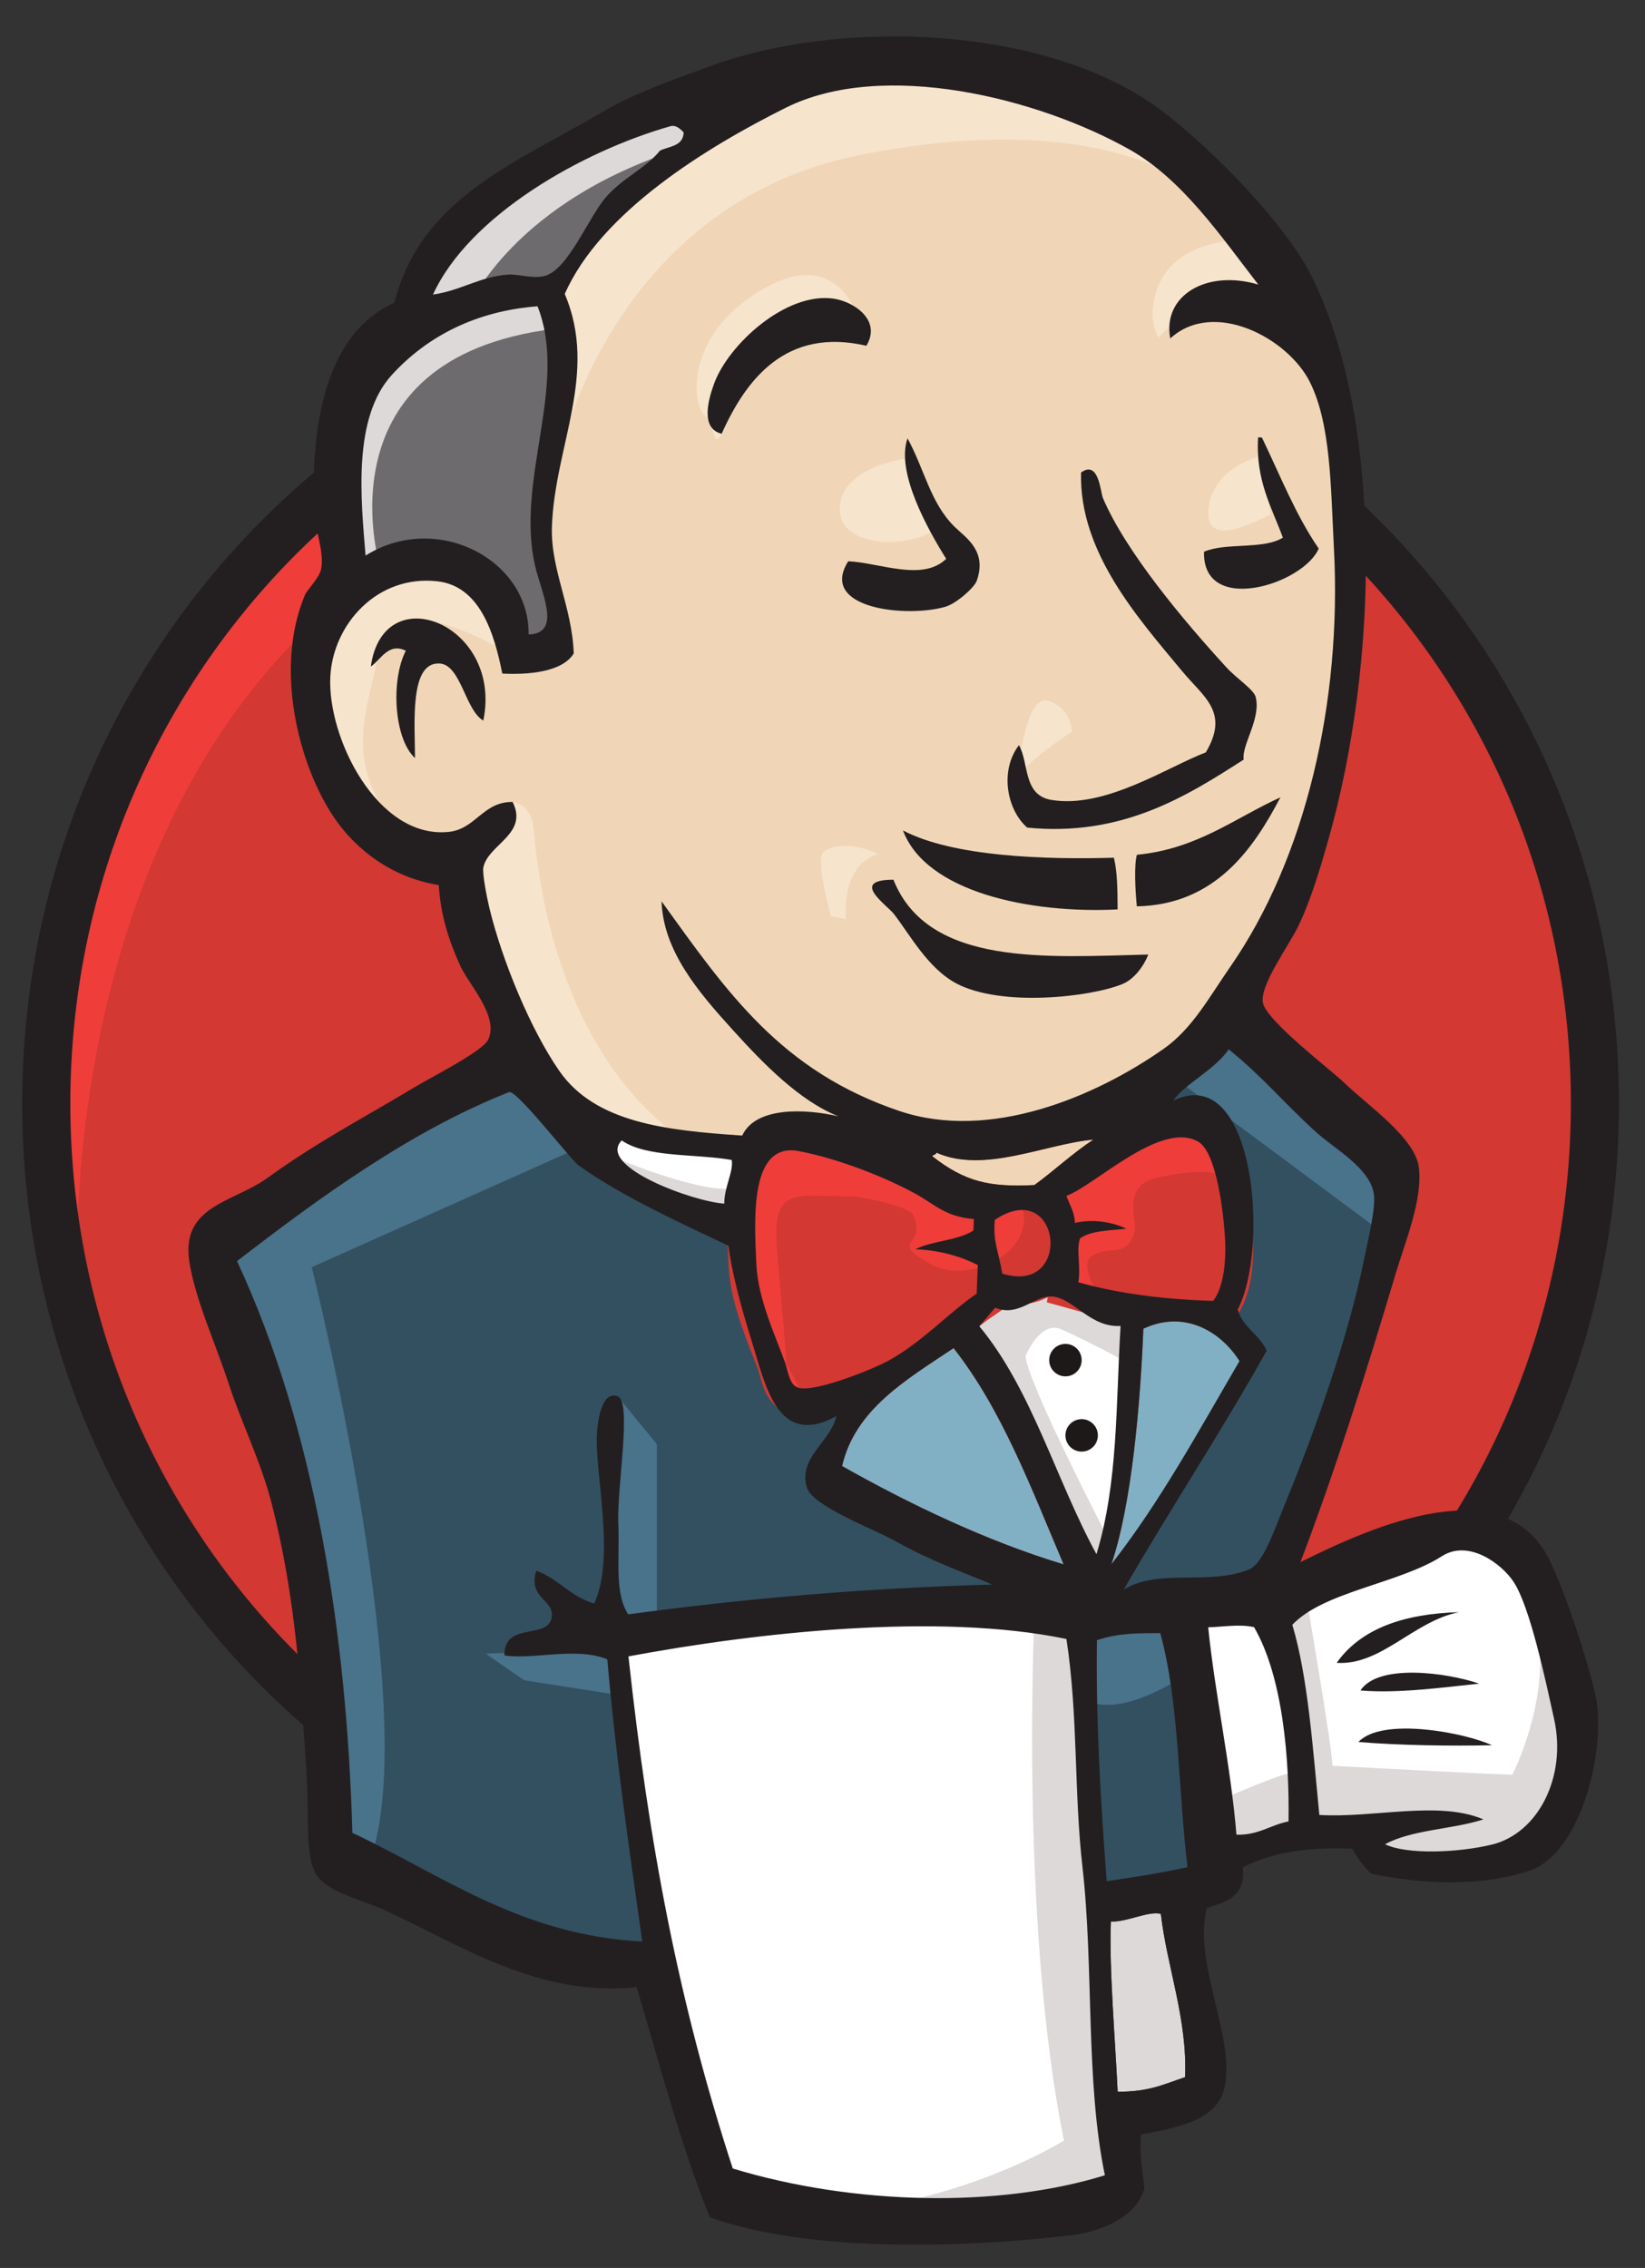 <svg class="logo-jenkins" version="1.1" viewBox="682 209 74 102" xmlns:xlink="http://www.w3.org/1999/xlink" xmlns="http://www.w3.org/2000/svg">
<rect x="682" y="209" width="74" height="102" fill="#333333" stroke="none"/>
<g fill-rule="evenodd" fill="none" id="jenkins-logo" stroke-width="1" stroke="none" transform="translate(719.146, 260.113) scale(-1, 1) rotate(-180) translate(-719.146, -260.113) translate(683, 210.272)">
<g id="g3393" transform="translate(-0, 0)">
<path d="M70.748,51.459 C70.748,31.782 55.152,15.83 35.915,15.83 C16.677,15.83 1.082,31.782 1.082,51.459 C1.082,71.136 16.677,87.088 35.915,87.088 C55.152,87.088 70.748,71.136 70.748,51.459" fill="#D33833" id="path22"></path>
<path d="M2.502,42.635 C2.502,42.635 -0.02,79.789 34.216,80.851 L31.828,84.832 L13.25,78.595 L7.942,72.491 L3.298,63.6 L0.644,53.25 L1.44,46.35" fill-rule="nonzero" fill="#EF3D3A" id="path24"></path>
<path d="M12.057,75.764 C5.946,69.511 2.164,60.877 2.164,51.326 L2.164,51.326 C2.164,41.776 5.946,33.141 12.057,26.889 L12.057,26.889 C18.172,20.637 26.598,16.779 35.914,16.779 L35.914,16.779 C45.23,16.779 53.658,20.637 59.771,26.889 L59.771,26.889 C65.883,33.141 69.665,41.776 69.665,51.326 L69.665,51.326 C69.665,60.877 65.883,69.511 59.771,75.764 L59.771,75.764 C53.658,82.015 45.23,85.873 35.914,85.873 L35.914,85.873 C26.598,85.873 18.172,82.015 12.057,75.764 L12.057,75.764 Z M10.51,25.377 C4.015,32.019 0,41.199 0,51.326 L0,51.326 C0,61.453 4.015,70.633 10.51,77.275 L10.51,77.275 C17.004,83.92 25.993,88.038 35.914,88.037 L35.914,88.037 C45.836,88.038 54.826,83.92 61.318,77.275 L61.318,77.275 C67.814,70.633 71.83,61.453 71.829,51.326 L71.829,51.326 C71.83,41.199 67.814,32.019 61.318,25.377 L61.318,25.377 C54.826,18.733 45.836,14.615 35.914,14.615 L35.914,14.615 C25.993,14.615 17.004,18.733 10.51,25.377 L10.51,25.377 L10.51,25.377 Z" fill-rule="nonzero" fill="#231F20" id="path26"></path>
<polyline fill="#F0D6B7" id="path28" points="50.578 51.261 45.27 50.465 38.104 49.669 33.459 49.536 28.948 49.669 25.497 50.73 22.445 54.048 20.057 60.815 19.526 62.275 16.341 63.336 14.484 66.389 13.157 70.768 14.617 74.616 18.066 75.81 20.853 74.483 22.18 71.564 23.773 71.829 24.303 72.492 23.773 75.545 23.64 79.393 24.436 84.701 24.405 87.732 26.824 91.601 31.071 94.653 38.502 97.838 46.729 96.643 53.895 91.468 57.212 86.16 59.335 82.312 59.866 72.758 58.273 64.531 55.354 57.232 52.568 53.384"></polyline>
<polyline fill="#335061" id="path30" points="46.066 28.305 27.09 27.509 27.09 24.324 28.682 13.178 27.886 12.248 14.617 16.76 13.687 18.353 12.361 33.347 9.309 42.371 8.645 44.494 19.261 51.792 22.578 53.119 25.497 49.536 28.019 47.28 30.938 46.352 32.265 45.953 33.857 39.053 35.052 37.594 38.104 38.655 35.98 34.541 47.525 29.101 46.066 28.305"></polyline>
<polyline fill="#6D6B6D" id="path32" points="14.617 74.616 18.066 75.81 20.853 74.483 22.18 71.564 23.773 71.829 24.171 73.422 23.375 76.473 24.171 83.772 23.507 87.753 25.896 90.539 31.071 94.653 29.611 96.643 22.313 93.061 19.261 90.672 17.536 86.957 14.882 83.374 14.086 79.127 14.617 74.616"></polyline>
<path d="M20.057,87.089 C20.057,87.089 22.047,91.999 30.009,94.387 C37.971,96.776 30.407,96.113 30.407,96.113 L21.782,92.795 L18.464,89.478 L17.005,86.824 L20.057,87.089" fill="#DCD9D8" id="path34"></path>
<path d="M16.076,75.545 C16.076,75.545 13.289,84.834 23.905,86.16 L23.507,87.753 L16.209,86.027 L14.086,79.127 L14.617,74.616 L16.076,75.545" fill="#DCD9D8" id="path36"></path>
<path d="M20.322,63.204 L22.06,64.887 C22.06,64.887 22.844,64.796 22.976,63.867 C23.109,62.938 23.507,54.578 29.213,50.066 C29.733,49.655 24.967,50.73 24.967,50.73 L20.72,57.365" fill="#F7E4CD" id="path38"></path>
<path d="M44.739,65.725 C44.739,65.725 45.049,69.747 46.132,69.438 C47.215,69.129 47.215,68.045 47.215,68.045 C47.215,68.045 44.584,66.344 44.739,65.725" fill="#F7E4CD" id="path40"></path>
<path d="M55.752,80.454 C55.752,80.454 53.565,79.992 53.364,78.066 C53.162,76.139 55.752,77.668 56.15,77.8" fill-rule="nonzero" fill="#F7E4CD" id="path42"></path>
<path d="M39.696,80.321 C39.696,80.321 36.777,79.923 36.777,78.066 C36.777,76.208 40.094,76.34 41.023,77.137" fill-rule="nonzero" fill="#F7E4CD" id="path44"></path>
<path d="M21.649,71.696 C21.649,71.696 16.607,74.748 16.076,71.829 C15.545,68.91 14.351,66.786 16.872,63.734 L15.147,64.265 L13.555,68.379 L13.024,72.359 L16.076,75.545 L19.526,75.279 L21.517,73.687 L21.649,71.696" fill="#F7E4CD" id="path46"></path>
<path d="M24.038,80.056 C24.038,80.056 26.294,91.733 37.706,93.989 C47.101,95.846 52.037,93.591 53.895,91.468 C53.895,91.468 45.535,101.42 37.573,98.368 C29.611,95.316 23.773,89.743 23.905,86.16 C24.131,80.059 24.038,80.056 24.038,80.056" fill="#F7E4CD" id="path48"></path>
<path d="M54.824,90.141 C54.824,90.141 50.976,90.274 50.843,86.824 C50.843,86.824 50.842,86.293 51.108,85.762 C51.108,85.762 54.16,89.213 56.018,87.355" fill="#F7E4CD" id="path50"></path>
<path d="M37.973,85.403 C37.973,85.403 37.311,90.699 32.796,87.62 C29.876,85.629 30.142,82.843 30.673,82.312 C31.203,81.781 31.059,80.712 31.463,81.446 C31.867,82.18 31.734,84.568 33.194,85.231 C34.654,85.895 37.046,86.636 37.973,85.403" fill="#F7E4CD" id="path52"></path>
<path d="M25.497,49.536 L13.024,43.963 C13.024,43.963 18.199,23.395 15.545,17.025 L13.687,17.689 L13.555,25.518 L10.105,40.38 L8.645,44.494 L21.649,53.251 L25.497,49.536" fill="#49728B" id="path54"></path>
<path d="M26.78,38.16 L28.55,36.001 L28.55,28.039 L26.426,28.039 C26.426,28.039 26.161,33.612 26.161,34.276 C26.161,34.939 26.426,37.328 26.426,37.328" fill="#49728B" id="path56"></path>
<polyline fill="#49728B" id="path58" points="26.824 26.845 20.853 26.58 22.578 25.385 26.824 24.722"></polyline>
<polyline fill="#335061" id="path60" points="47.26 28.172 52.17 28.305 53.364 16.096 48.321 15.433 47.26 28.172"></polyline>
<path d="M48.587,28.172 L56.018,28.57 C56.018,28.57 59.07,36.266 59.07,36.664 C59.07,37.063 61.724,47.811 61.724,47.811 L55.752,54.047 L54.558,55.109 L51.373,51.924 L51.373,39.584 L48.587,28.172" fill="#335061" id="path62"></path>
<path d="M51.904,29.101 L47.26,28.172 L47.923,24.456 C49.648,23.66 52.568,25.783 52.568,25.783" fill="#49728B" id="path64"></path>
<polyline fill="#49728B" id="path66" points="52.037 52.322 61.326 45.422 61.591 48.607 54.558 55.109 52.037 52.322"></polyline>
<polyline fill="#FFFFFF" id="path68" points="31.429 2.029 28.682 13.178 27.316 21.403 27.09 27.509 39.524 28.171 47.26 28.172 46.557 14.238 47.751 3.489 47.618 1.499 37.534 0.703 31.429 2.029"></polyline>
<path d="M45.535,28.305 C45.535,28.305 44.871,14.504 46.862,4.685 C46.862,4.685 42.881,2.163 37.042,1.5 L48.189,1.898 L49.516,2.694 L47.923,24.456 L47.525,29.101" fill="#DCD9D8" id="path70"></path>
<polyline fill="#FFFFFF" id="path72" points="53.59 17.157 58.765 18.617 68.584 19.147 70.044 23.659 67.39 31.488 64.338 31.886 60.092 30.559 56.018 28.57 53.855 28.967 52.17 28.305"></polyline>
<path d="M53.496,19.812 C53.496,19.812 56.946,21.404 57.477,21.271 L56.018,28.57 L57.743,29.233 C57.743,29.233 58.937,22.333 58.937,21.537 C58.937,21.537 66.368,21.139 67.031,21.139 C67.031,21.139 68.624,24.191 68.226,27.376 L69.686,23.129 L69.818,20.741 L67.695,17.556 L65.307,17.025 L61.326,17.158 L59.999,18.883 L55.354,18.22 L53.895,17.689" fill="#DCD9D8" id="path74"></path>
<path d="M48.282,29.232 L45.363,36.663 L42.311,41.042 C42.311,41.042 42.974,42.9 43.903,42.9 L46.955,42.9 L49.874,41.838 L49.609,36.929 L48.282,29.232" fill-rule="nonzero" fill="#FFFFFF" id="path76"></path>
<path d="M48.852,31.755 C48.852,31.755 45.137,38.92 45.137,39.982 C45.137,39.982 45.8,41.574 46.729,41.176 C47.658,40.778 49.648,39.717 49.648,39.717 L49.648,42.238 L45.137,43.167 L42.085,42.769 L47.26,30.561 L48.321,30.428" fill="#DCD9D8" id="path78"></path>
<polyline fill-rule="nonzero" fill="#FFFFFF" id="path80" points="32.624 49.269 28.948 49.669 25.497 50.73 25.497 49.536 27.183 47.677 32.491 45.289"></polyline>
<path d="M26.692,48.871 C26.692,48.871 30.806,47.146 32.133,47.544 L32.265,45.953 L28.55,46.748 L26.294,48.34 L26.692,48.871" fill="#DCD9D8" id="path82"></path>
<path d="M53.576,42.448 C51.324,42.514 49.29,42.782 47.509,43.284 C47.63,44.014 47.403,44.731 47.585,45.257 C48.082,45.614 48.914,45.609 49.664,45.693 C49.015,46.012 48.104,46.138 47.355,45.953 C47.337,46.46 47.11,46.774 46.972,47.171 C48.238,47.623 51.227,50.585 52.908,49.604 C53.709,49.137 54.049,46.473 54.111,45.177 C54.163,44.102 54.014,43.018 53.576,42.448" fill="#D33833" id="path84"></path>
<path d="M53.576,42.448 C51.324,42.514 49.29,42.782 47.509,43.284 C47.63,44.014 47.403,44.731 47.585,45.257 C48.082,45.614 48.914,45.609 49.664,45.693 C49.015,46.012 48.104,46.138 47.355,45.953 C47.337,46.46 47.11,46.774 46.972,47.171 C48.238,47.623 51.227,50.585 52.908,49.604 C53.709,49.137 54.049,46.473 54.111,45.177 C54.163,44.102 54.014,43.018 53.576,42.448 Z" id="path86" stroke-width="2.5" stroke="#D33833"></path>
<path d="M42.809,46.129 C42.803,45.959 42.795,45.787 42.789,45.615 C42.086,45.153 40.951,45.159 40.179,44.771 C41.316,44.721 42.212,44.447 42.986,44.061 C42.969,43.632 42.953,43.203 42.936,42.774 C41.648,41.892 40.471,40.578 38.953,39.751 C38.236,39.36 35.718,38.353 34.955,38.531 C34.523,38.631 34.484,39.167 34.312,39.672 C33.944,40.754 33.097,42.475 33.024,44.104 C32.929,46.16 32.722,49.607 34.938,49.183 C36.726,48.842 38.806,48.018 40.19,47.262 C41.036,46.799 41.525,46.228 42.809,46.129" fill="#D33833" id="path88"></path>
<path d="M42.809,46.129 C42.803,45.959 42.795,45.787 42.789,45.615 C42.086,45.153 40.951,45.159 40.179,44.771 C41.316,44.721 42.212,44.447 42.986,44.061 C42.969,43.632 42.953,43.203 42.936,42.774 C41.648,41.892 40.471,40.578 38.953,39.751 C38.236,39.36 35.718,38.353 34.955,38.531 C34.523,38.631 34.484,39.167 34.312,39.672 C33.944,40.754 33.097,42.475 33.024,44.104 C32.929,46.16 32.722,49.607 34.938,49.183 C36.726,48.842 38.806,48.018 40.19,47.262 C41.036,46.799 41.525,46.228 42.809,46.129 L42.809,46.129 Z" id="path90" stroke-width="2.5" stroke="#D33833"></path>
<path d="M44.088,43.675 C43.892,44.795 43.664,45.115 43.752,46.092 C46.74,48.084 47.301,42.671 44.088,43.675" fill="#D33833" id="path92"></path>
<path d="M44.088,43.675 C43.892,44.795 43.664,45.115 43.752,46.092 C46.74,48.084 47.301,42.671 44.088,43.675 Z" id="path94" stroke-width="2.5" stroke="#D33833"></path>
<path d="M48.414,42.767 C48.414,42.767 47.485,44.094 48.149,44.492 C48.812,44.891 49.476,44.492 49.874,45.156 C50.272,45.819 49.874,46.217 50.007,47.014 C50.139,47.81 50.803,47.943 51.467,48.075 C52.13,48.208 53.988,48.473 54.253,47.81 L53.457,50.198 L51.865,50.729 L46.822,47.81 L46.557,46.35 L46.557,43.431" fill="#EF3D3A" id="path96"></path>
<path d="M34.481,38.388 C34.322,40.459 34.153,42.527 33.966,44.596 C33.685,47.685 34.708,47.146 37.385,47.146 C37.794,47.146 39.904,46.658 40.055,46.35 C40.778,44.872 38.844,45.2 40.888,44.086 C42.613,43.145 45.661,44.657 44.964,46.748 C44.574,47.213 42.932,46.893 42.343,47.198 C41.306,47.736 40.27,48.273 39.233,48.811 C37.914,49.495 34.865,50.492 33.459,49.536 C29.896,47.113 33.684,41.059 34.955,38.531" fill="#EF3D3A" id="path98"></path>
<path d="M37.973,85.403 C34.356,86.245 32.559,83.889 31.463,81.446 C30.484,81.683 30.874,83.014 31.121,83.693 C31.768,85.473 34.377,87.843 36.509,87.521 C37.426,87.383 38.668,86.545 37.973,85.403" fill="#231F20" id="path100"></path>
<path d="M55.595,81.284 C55.652,81.282 55.71,81.28 55.767,81.277 C56.584,79.58 57.291,77.781 58.322,76.282 C57.632,74.674 53.092,73.25 53.162,76.139 C54.144,76.568 55.839,76.226 56.709,76.774 C56.206,78.155 55.48,79.331 55.595,81.284" fill="#231F20" id="path102"></path>
<path d="M39.825,81.24 C40.6,79.818 40.853,78.325 41.955,77.25 C42.451,76.767 43.417,76.177 42.938,74.832 C42.826,74.515 42.009,73.807 41.537,73.668 C39.814,73.16 35.798,73.563 37.158,75.712 C38.584,75.645 40.499,74.786 41.564,75.821 C40.746,77.129 39.288,79.716 39.825,81.24" fill="#231F20" id="path104"></path>
<path d="M54.948,66.792 C52.354,65.125 49.46,63.312 45.209,63.733 C44.3,64.523 43.954,66.28 44.836,67.441 C45.296,66.651 45.007,65.199 46.287,64.98 C48.7,64.567 51.508,66.456 53.243,67.116 C54.319,68.93 53.15,69.597 52.181,70.765 C50.196,73.157 47.534,76.122 47.631,79.703 C48.433,80.285 48.502,78.815 48.617,78.548 C49.654,76.123 52.262,73.021 54.165,70.945 C54.632,70.434 55.402,69.944 55.487,69.606 C55.734,68.623 54.845,67.445 54.948,66.792" fill="#231F20" id="path106"></path>
<path d="M20.741,68.547 C19.928,69.011 19.734,71.055 18.779,71.113 C17.415,71.196 17.664,68.461 17.669,66.861 C16.73,67.714 16.565,70.34 17.255,71.688 C16.468,72.074 16.117,71.262 15.681,70.976 C16.242,75.048 21.638,72.865 20.741,68.547" fill="#231F20" id="path108"></path>
<path d="M56.6,65.096 C55.393,62.797 53.684,60.265 50.14,60.191 C50.068,60.934 50.012,62.064 50.144,62.511 C52.853,62.771 54.526,64.15 56.6,65.096" fill="#231F20" id="path110"></path>
<path d="M39.62,63.605 C41.881,62.417 46.035,62.289 49.108,62.379 C49.273,61.706 49.269,60.874 49.275,60.053 C45.326,59.856 40.656,60.834 39.62,63.605" fill="#231F20" id="path112"></path>
<path d="M39.191,61.389 C40.754,57.464 46.127,57.916 50.657,58.024 C50.458,57.515 50.025,56.913 49.488,56.695 C48.036,56.104 44.032,55.656 42.016,56.727 C40.738,57.406 39.917,58.941 39.216,59.842 C38.878,60.276 37.194,61.387 39.191,61.389" fill="#231F20" id="path114"></path>
<path d="M54.76,39.74 C52.925,36.598 51.17,33.371 48.994,30.6 C49.906,33.283 50.297,37.773 50.434,41.196 C52.343,42.089 53.978,40.995 54.76,39.74" fill="#81B0C4" id="path116"></path>
<path d="M64.631,28.448 C62.577,28.037 61.134,26.041 59.13,26.169 C60.231,27.721 62.161,28.375 64.631,28.448" fill="#231F20" id="path118"></path>
<path d="M65.537,25.234 C63.863,25.057 61.896,24.786 60.199,24.926 C61.002,26.153 64.099,25.73 65.537,25.234" fill="#231F20" id="path120"></path>
<path d="M66.117,22.463 C64.235,22.422 61.897,22.459 60.109,22.609 C61.166,23.746 64.896,23.031 66.117,22.463" fill="#231F20" id="path122"></path>
<path d="M51.22,14.879 C51.49,12.517 52.426,10.123 52.309,7.535 C51.269,7.184 50.671,6.877 49.277,6.879 C49.179,9.078 48.885,12.44 48.973,14.537 C49.658,14.491 50.669,15.026 51.22,14.879" fill="#DCD9D8" id="path124"></path>
<path d="M48.187,49.701 C47.242,49.084 46.438,48.314 45.53,47.656 C43.518,47.557 42.42,47.795 40.942,48.951 C40.967,49.043 41.115,49.002 41.121,49.116 C43.274,48.156 46.012,49.507 48.187,49.701" fill="#F0D6B7" id="path126"></path>
<path d="M36.881,35.02 C37.472,37.584 39.791,38.912 41.896,40.324 C44.07,37.566 45.391,34.02 46.847,30.597 C43.408,31.633 39.895,33.315 36.881,35.02" fill="#81B0C4" id="path128"></path>
<path d="M48.973,14.537 C48.885,12.44 49.179,9.078 49.277,6.879 C50.671,6.877 51.269,7.184 52.309,7.535 C52.426,10.123 51.49,12.517 51.22,14.879 C50.669,15.026 49.658,14.491 48.973,14.537 L48.973,14.537 Z M27.271,26.459 C28.19,18.01 29.522,10.908 31.963,3.427 C37.381,1.781 43.914,1.638 48.703,3.123 C47.824,7.345 48.208,12.486 47.694,16.992 C47.307,20.379 47.504,23.787 46.973,27.242 C41.17,28.449 32.967,27.524 27.271,26.459 L27.271,26.459 Z M48.345,27.189 C48.296,23.561 48.508,19.981 48.785,16.348 C50.178,16.557 51.123,16.697 52.418,16.981 C51.998,20.478 52.049,24.414 51.193,27.508 C50.203,27.498 49.332,27.519 48.345,27.189 L48.345,27.189 Z M55.413,27.774 C54.752,27.925 53.982,27.78 53.35,27.768 C53.647,24.81 54.368,21.546 54.621,18.441 C55.615,18.41 56.146,18.879 56.964,19.037 C57.008,21.762 56.726,25.517 55.413,27.774 L55.413,27.774 Z M66.115,17.996 C68.188,18.499 69.49,21.037 68.911,23.643 C68.522,25.395 67.829,28.693 67.088,29.813 C66.54,30.642 65.055,31.727 63.869,30.968 C61.94,29.732 58.541,29.374 57.135,27.879 C57.84,25.53 58.059,22.304 58.35,19.328 C60.76,19.177 63.725,19.991 65.73,19.128 C64.33,18.674 62.515,18.671 61.306,18.01 C62.294,17.533 64.607,17.629 66.115,17.996 L66.115,17.996 Z M46.847,30.597 C45.391,34.02 44.07,37.566 41.896,40.324 C39.791,38.912 37.472,37.584 36.881,35.02 C39.895,33.315 43.408,31.633 46.847,30.597 Z M50.434,41.196 C50.297,37.773 49.906,33.283 48.994,30.6 C51.17,33.371 52.925,36.598 54.76,39.74 C53.978,40.995 52.343,42.089 50.434,41.196 L50.434,41.196 Z M46.367,42.641 C45.543,42.73 44.843,41.693 43.771,42.141 C43.525,41.87 43.302,41.576 43.052,41.311 C45.42,38.457 46.496,34.408 48.324,31.055 C49.306,34.276 49.193,37.805 49.409,41.321 C48.061,41.236 47.312,42.541 46.367,42.641 Z M43.752,46.092 C43.664,45.115 43.892,44.795 44.088,43.675 C47.301,42.671 46.74,48.084 43.752,46.092 Z M40.19,47.262 C38.806,48.018 36.726,48.842 34.938,49.183 C32.722,49.607 32.929,46.16 33.024,44.104 C33.097,42.475 33.944,40.754 34.312,39.672 C34.484,39.167 34.523,38.631 34.955,38.531 C35.718,38.353 38.236,39.36 38.953,39.751 C40.471,40.578 41.648,41.892 42.936,42.774 C42.953,43.203 42.969,43.632 42.986,44.061 C42.212,44.447 41.316,44.721 40.179,44.771 C40.951,45.159 42.086,45.153 42.789,45.615 C42.795,45.787 42.803,45.959 42.809,46.129 C41.525,46.228 41.036,46.799 40.19,47.262 L40.19,47.262 Z M26.968,49.664 C25.819,48.497 30.19,46.907 31.582,46.822 C31.574,47.56 32.003,48.256 31.916,48.785 C30.263,49.075 28.091,48.884 26.968,49.664 L26.968,49.664 Z M41.121,49.116 C41.115,49.002 40.967,49.043 40.942,48.951 C42.42,47.795 43.518,47.557 45.53,47.656 C46.438,48.314 47.242,49.084 48.187,49.701 C46.012,49.507 43.274,48.156 41.121,49.116 L41.121,49.116 Z M54.111,45.177 C54.049,46.473 53.709,49.137 52.908,49.604 C51.227,50.585 48.238,47.623 46.972,47.171 C47.11,46.774 47.337,46.46 47.355,45.953 C48.104,46.138 49.015,46.012 49.664,45.693 C48.914,45.609 48.082,45.614 47.585,45.257 C47.403,44.731 47.63,44.014 47.509,43.284 C49.29,42.782 51.324,42.514 53.576,42.448 C54.014,43.018 54.163,44.102 54.111,45.177 L54.111,45.177 Z M25.034,48.535 C24.673,48.793 22.232,51.968 21.898,51.836 C17.482,50.095 13.352,47.083 9.662,44.235 C13.18,36.685 14.601,27.436 14.852,18.522 C18.882,16.637 22.422,13.919 27.891,13.635 C27.258,18.113 26.681,22.108 26.321,26.324 C24.947,26.903 22.976,26.297 21.69,26.503 C21.679,28.053 23.654,27.182 23.818,28.224 C23.942,29.012 22.732,29.072 23.126,30.313 C24.131,29.948 24.659,29.141 25.731,28.837 C26.711,30.981 25.717,34.773 25.859,36.564 C25.885,36.901 26.027,38.428 26.78,38.16 C27.447,37.923 26.742,34.099 26.815,32.403 C26.882,30.841 26.626,29.33 27.259,28.349 C32.544,29.068 37.914,29.533 43.632,29.69 C42.374,30.23 40.88,30.741 39.241,31.664 C38.353,32.165 35.553,33.207 35.297,34.051 C34.888,35.395 36.37,36.111 36.623,37.263 C33.956,35.809 33.435,38.658 32.804,40.677 C32.232,42.505 31.907,43.871 31.767,44.926 C29.469,46.021 27.012,47.131 25.034,48.535 L25.034,48.535 Z M51.777,51.452 C55.457,53.236 56.12,44.784 54.678,42.061 C54.9,41.249 55.667,40.938 55.98,40.208 C53.927,36.529 51.646,33.096 49.551,29.461 C51.109,30.431 53.336,29.634 55.17,30.361 C55.84,30.626 56.325,32.16 56.833,33.388 C58.229,36.766 59.695,41.024 60.347,44.248 C60.494,44.982 60.895,46.582 60.805,47.236 C60.645,48.406 59.057,49.274 58.249,49.998 C56.761,51.335 55.824,52.511 54.272,53.761 C53.643,52.832 52.292,52.208 51.777,51.452 L51.777,51.452 Z M16.619,84.083 C14.865,82.154 15.232,78.539 15.445,75.967 C18.614,77.961 22.82,75.81 22.78,72.419 C24.294,72.459 23.346,74.309 23.072,75.5 C22.178,79.392 24.579,83.62 23.181,87.179 C20.467,86.973 18.237,85.864 16.619,84.083 L16.619,84.083 Z M29.164,95.279 C25.195,94.154 20.108,91.27 18.477,87.705 C19.74,87.888 20.616,88.525 21.862,88.604 C22.333,88.635 22.95,88.406 23.491,88.541 C24.57,88.809 25.48,91.227 26.293,92.126 C27.086,93.005 28.04,93.38 28.692,94.181 C29.111,94.383 29.731,94.369 29.755,94.999 C29.573,95.193 29.382,95.341 29.164,95.279 L29.164,95.279 Z M49.826,94.221 C45.706,96.546 38.733,98.294 34.35,96.109 C30.814,94.346 26.034,91.429 24.405,87.732 C25.927,84.165 23.954,80.896 23.828,77.275 C23.761,75.348 24.735,73.665 24.81,71.567 C24.289,70.708 22.697,70.602 21.596,70.661 C21.225,72.517 20.575,74.603 18.664,74.812 C15.96,75.108 13.983,72.87 13.86,70.531 C13.715,67.781 15.973,63.222 19.173,63.539 C20.409,63.661 20.713,64.9 22.06,64.887 C22.79,63.431 20.934,62.973 20.743,61.932 C20.693,61.662 20.897,60.611 21.015,60.117 C21.596,57.716 22.892,54.607 24.168,52.779 C25.786,50.46 28.967,50.11 32.388,49.883 C32.999,51.199 35.251,51.091 36.718,50.747 C34.96,51.443 33.325,53.131 31.971,54.625 C30.415,56.339 28.839,58.178 28.759,60.418 C31.699,56.34 34.128,52.777 39.475,50.983 C43.52,49.627 48.244,51.605 51.353,53.788 C52.643,54.695 53.412,56.135 54.329,57.452 C57.76,62.387 59.36,69.43 59.008,76.256 C58.863,79.071 58.87,81.877 57.925,83.771 C56.938,85.752 53.599,87.523 51.644,85.732 C51.282,87.658 53.27,88.849 55.604,88.156 C53.939,90.305 52.192,92.886 49.826,94.221 L49.826,94.221 Z M57.502,30.699 C60.721,32.3 66.736,35.007 68.754,30.693 C69.499,29.103 70.373,26.416 70.759,24.774 C71.304,22.459 70.168,17.591 67.788,16.814 C65.686,16.128 63.232,16.17 60.7,16.679 C60.402,16.927 60.07,17.359 59.838,17.81 C58.03,17.88 56.337,17.713 54.908,16.969 C55.044,15.632 54.139,15.418 53.291,15.142 C52.663,12.65 54.549,9.395 54.098,7.122 C53.775,5.503 51.783,5.253 50.319,4.95 C50.271,4.05 50.383,3.299 50.483,2.538 C50.148,1.304 48.647,0.602 47.224,0.43 C42.543,-0.133 35.435,-0.386 30.933,1.233 C29.676,4.315 28.687,8.064 27.64,11.583 C23.249,11.114 19.697,13.478 16.349,15.026 C15.189,15.564 13.586,15.86 13.153,16.783 C12.733,17.676 12.904,19.388 12.8,21.006 C12.535,25.137 12.308,29.121 11.217,33.351 C10.727,35.249 9.874,36.924 9.278,38.752 C8.728,40.447 7.766,42.542 7.515,44.232 C7.143,46.738 9.502,46.877 11.01,47.963 C13.342,49.641 15.172,50.57 17.698,52.085 C18.446,52.533 20.701,53.669 20.958,54.192 C21.468,55.229 20.083,56.691 19.712,57.504 C19.126,58.79 18.821,59.882 18.737,61.15 C16.618,61.485 15.012,62.746 14.042,64.167 C12.438,66.52 11.325,70.873 12.713,74.184 C12.822,74.444 13.365,74.957 13.445,75.357 C13.603,76.146 13.148,77.195 13.12,78.033 C12.974,82.337 13.848,86.045 16.745,87.342 C17.921,92.027 22.13,93.585 26.096,95.914 C27.578,96.784 29.212,97.34 30.9,97.961 C36.954,100.189 46.243,99.77 51.268,95.969 C53.398,94.358 56.804,90.955 58.022,88.492 C61.24,81.988 61.011,71.119 58.761,63.208 C58.458,62.146 58.02,60.585 57.407,59.309 C56.98,58.418 55.652,56.635 55.813,55.849 C55.979,55.035 58.84,52.863 59.454,52.271 C60.559,51.206 62.657,49.791 62.827,48.447 C63.01,47.016 62.197,45.058 61.785,43.677 C60.407,39.068 59.063,34.808 57.502,30.699 L57.502,30.699 Z" fill="#231F20" id="path130"></path>
<path d="M36.023,62.602 C36.198,62.834 37.158,63.187 38.502,62.54 C38.502,62.54 36.91,62.275 37.042,59.62 L36.379,59.753 C36.379,59.753 35.693,62.16 36.023,62.602" fill="#F7E4CD" id="path132"></path>
<path d="M47.658,39.783 C47.658,39.38 47.331,39.053 46.928,39.053 C46.525,39.053 46.198,39.38 46.198,39.783 C46.198,40.186 46.525,40.513 46.928,40.513 C47.331,40.513 47.658,40.186 47.658,39.783" fill="#1D1919" id="path134"></path>
<path d="M48.388,36.399 C48.388,35.996 48.061,35.669 47.658,35.669 C47.255,35.669 46.928,35.996 46.928,36.399 C46.928,36.802 47.255,37.129 47.658,37.129 C48.061,37.129 48.388,36.802 48.388,36.399" fill="#1D1919" id="path136"></path>
</g>
</g>
</svg>